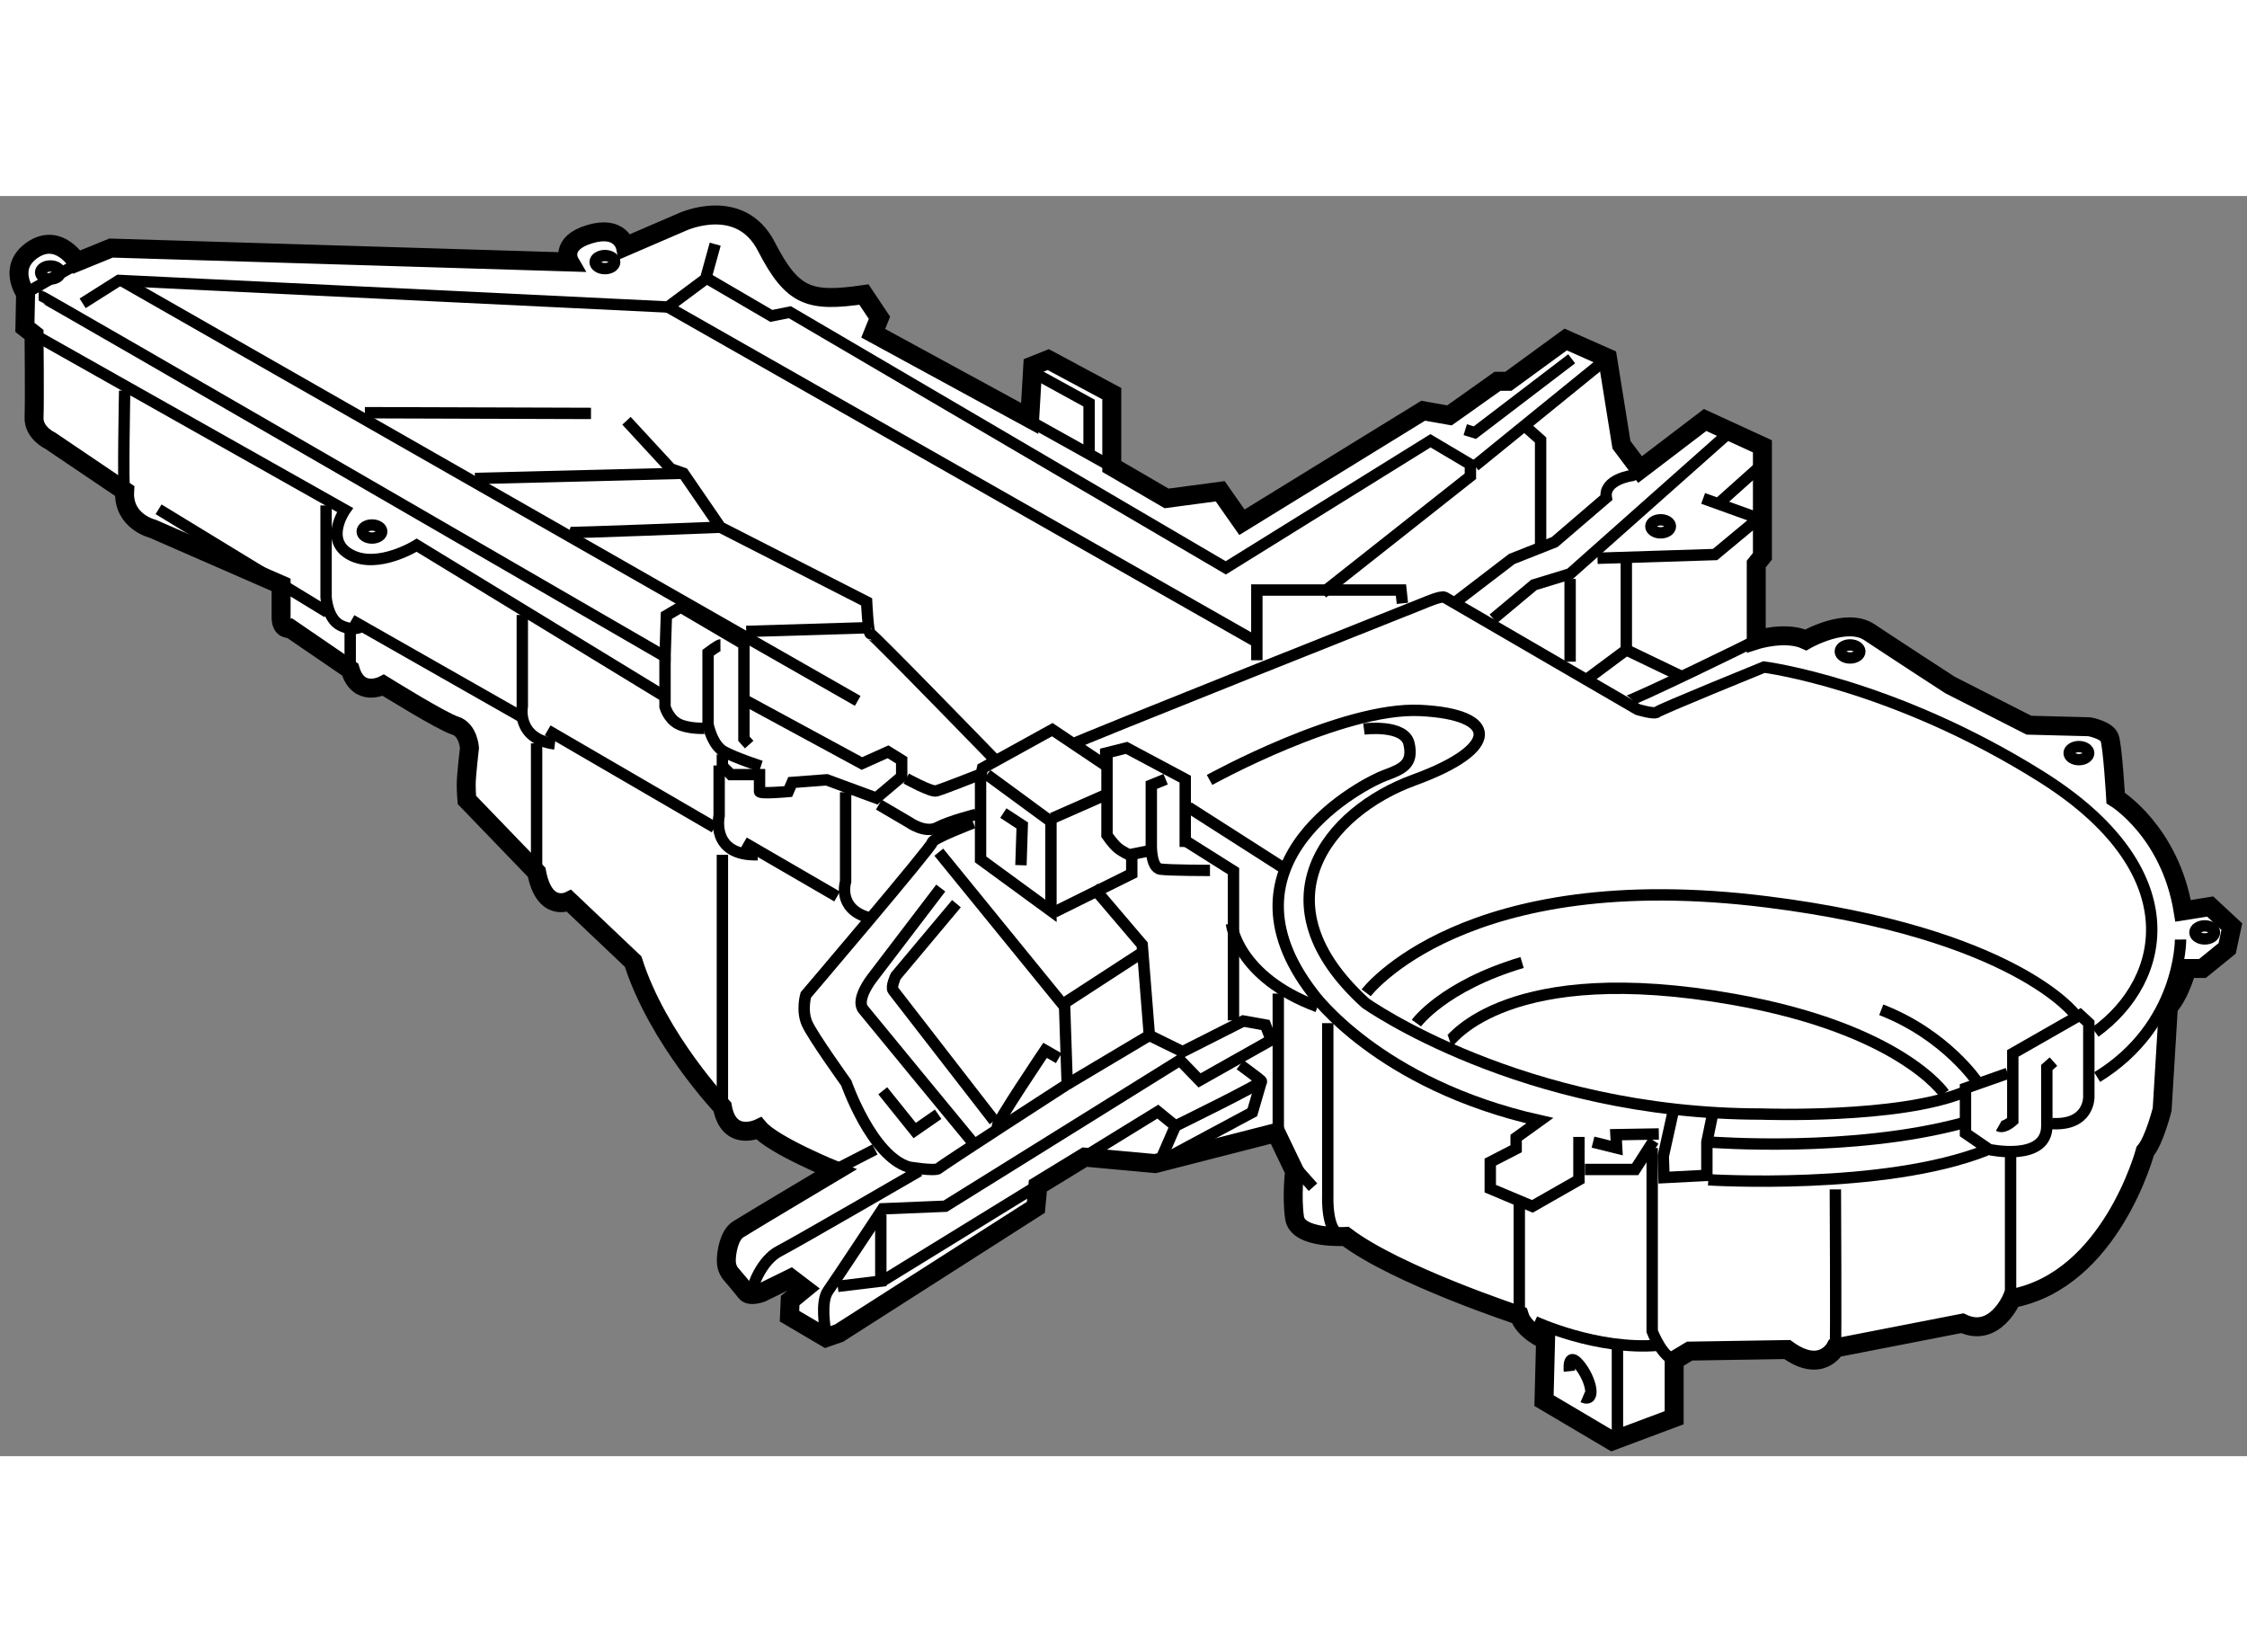 <?xml version="1.0" encoding="utf-8"?>
<!-- Generator: Adobe Illustrator 15.1.0, SVG Export Plug-In . SVG Version: 6.00 Build 0)  -->
<!DOCTYPE svg PUBLIC "-//W3C//DTD SVG 1.1//EN" "http://www.w3.org/Graphics/SVG/1.1/DTD/svg11.dtd">
<svg version="1.1" xmlns="http://www.w3.org/2000/svg" xmlns:xlink="http://www.w3.org/1999/xlink" x="0px" y="0px" width="244.8px"
	 height="180px" viewBox="169.622 110.179 59.248 33.227" enable-background="new 0 0 244.8 180" xml:space="preserve">
	
<rect x="169.622" y="110.179" width="59.248" height="33.227" fill="#808080" stroke="none"/>
	
<g><path fill="#FFFFFF" stroke="#000000" stroke-width="0.5" d="M171.652,111.918l0.899-0.367l12.09,0.367
			c0,0-0.284-0.489,0.532-0.734s0.938,0.326,0.938,0.326l1.512-0.652c0,0,1.513-0.695,2.206,0.652
			c0.694,1.349,1.144,1.471,2.573,1.267l0.409,0.612l-0.164,0.408l4.126,2.247l0.081-1.389l0.408-0.163l1.675,0.898v1.92
			l1.445,0.842l1.414-0.188l0.573,0.817l4.779-2.941l0.693,0.123l1.267-0.899h0.286l1.511-1.102l1.104,0.489l0.367,2.287l0.49,0.654
			l1.716-1.308l1.511,0.695v2.9l-0.163,0.204v2.001c0,0,0.776-0.246,1.308,0c0,0,1.063-0.613,1.675-0.204s2.123,1.39,2.123,1.39
			l2.084,1.062l1.594,0.041c0,0,0.448,0.082,0.53,0.286s0.163,1.593,0.163,1.593s1.436,0.878,1.779,2.975l0.713-0.114l0.571,0.531
			l-0.122,0.572l-0.653,0.531h-0.409c0,0-0.163,0.653-0.489,1.021l-0.164,2.695c0,0-0.204,0.817-0.448,1.103
			c0,0-0.9,3.392-3.515,3.882c0,0-0.447,1.061-1.306,0.652l-3.35,0.653c0,0-0.367,0.694-1.267,0.041l-2.573,0.041l-0.408,0.246
			v1.511l-1.635,0.612l-1.797-1.063l0.041-1.593c0,0-0.572-0.245-0.695-0.653c0,0-3.227-1.061-4.575-2.083
			c0,0-1.267,0.081-1.348-0.49c-0.082-0.571,0-1.226,0-1.226l-0.49-1.021l-3.186,0.816l-1.856-0.17l-1.237,0.756l-0.052,0.567
			l-5.19,3.317l-0.344,0.12l-0.963-0.567l0.018-0.412l0.378-0.31l-0.361-0.275l-0.773,0.379c0,0-0.31,0.12-0.412-0.018
			c-0.104-0.138-0.413-0.498-0.413-0.498s-0.103-0.121-0.103-0.327s0.068-0.67,0.31-0.825c0.24-0.154,2.578-1.547,2.578-1.547
			s-1.65-0.67-2.028-1.117c0,0-0.791,0.379-0.963-0.566c0,0-1.701-1.788-2.354-3.833l-1.685-1.599c0,0-0.653,0.326-0.859-0.756
			l-1.839-1.908c0,0-0.018-0.189-0.018-0.412c0-0.224,0.086-0.963,0.086-0.963s-0.034-0.481-0.378-0.584
			c-0.344-0.104-1.891-1.066-1.891-1.066s-0.653,0.344-0.876-0.412l-1.582-1.083c0,0-0.24,0.052-0.24-0.292s0-0.859,0-0.859
			l-3.386-1.479c0,0-0.791-0.188-0.739-0.996l-1.959-1.324c0,0-0.447-0.206-0.43-0.618c0.017-0.413,0-2.183,0-2.183l-0.241-0.189
			l0.018-0.894c0,0-0.499-0.688,0.188-1.151C171.173,111.135,171.652,111.918,171.652,111.918z"></path><path fill="none" stroke="#000000" stroke-width="0.3" d="M170.641,112.785c0.052,0,16.517,9.539,16.517,9.539l0.035-1.083
			l0.378-0.224l1.667,0.98v2.492l0.138,0.154"></path><path fill="none" stroke="#000000" stroke-width="0.3" d="M187.157,122.324v1.323c0,0,0.086,0.31,0.344,0.447
			s0.688,0.12,0.688,0.12"></path><path fill="none" stroke="#000000" stroke-width="0.3" d="M188.618,122.015c-0.051,0-0.326,0.206-0.326,0.206v1.891
			c0,0,0.104,0.551,0.43,0.723s0.963,0.378,0.963,0.378"></path><path fill="none" stroke="#000000" stroke-width="0.3" d="M189.306,123.493l3.043,1.649l0.688-0.309l0.36,0.223v0.43l-0.67,0.567
			l-1.307-0.481l-0.911,0.069l-0.103,0.24c0,0-0.757,0.069-0.757,0c0-0.068,0-0.446,0-0.446h-0.756l-0.224-0.224v-0.31"></path><path fill="none" stroke="#000000" stroke-width="0.3" d="M170.521,113.834l8.198,4.623c0,0-0.567,0.808,0.154,1.186
			c0.722,0.379,1.736-0.258,1.736-0.258l6.479,3.953"></path><path fill="none" stroke="#000000" stroke-width="0.3" d="M172.909,117.959c-0.052,0,0-2.647,0-2.647"></path><path fill="none" stroke="#000000" stroke-width="0.3" d="M178.22,118.337v2.423c0,0,0.035,0.567,0.379,0.739
			s0.55,0.034,0.55,0.034"></path><line fill="none" stroke="#000000" stroke-width="0.3" x1="173.803" y1="118.439" x2="178.255" y2="121.155"></line><line fill="none" stroke="#000000" stroke-width="0.3" x1="178.891" y1="121.361" x2="183.394" y2="123.923"></line><path fill="none" stroke="#000000" stroke-width="0.3" d="M183.394,121.225v2.406c0,0-0.172,0.859,0.859,0.996"></path><line fill="none" stroke="#000000" stroke-width="0.3" x1="184.063" y1="124.267" x2="188.464" y2="126.827"></line><path fill="none" stroke="#000000" stroke-width="0.3" d="M188.584,125.194v1.323c0,0-0.24,1.066,1.015,1.031"></path><line fill="none" stroke="#000000" stroke-width="0.3" x1="189.237" y1="127.223" x2="191.695" y2="128.649"></line><path fill="none" stroke="#000000" stroke-width="0.3" d="M191.919,125.899v2.354c0,0-0.224,0.705,0.584,0.945"></path><line fill="none" stroke="#000000" stroke-width="0.3" x1="183.771" y1="128.014" x2="183.771" y2="124.61"></line><line fill="none" stroke="#000000" stroke-width="0.3" x1="178.856" y1="122.668" x2="178.856" y2="121.671"></line><line fill="none" stroke="#000000" stroke-width="0.3" x1="188.67" y1="134.201" x2="188.67" y2="127.549"></line><path fill="none" stroke="#000000" stroke-width="0.3" d="M195.287,126.707c0,0-1.083,0.412-1.083,0.516s-3.334,4.021-3.334,4.021
			s-0.12,0.413,0.034,0.757c0.155,0.344,1.031,1.563,1.031,1.563s0.671,1.926,1.65,2.218c0,0,0.704,0.12,0.79,0.034
			s3.387-2.217,3.387-2.217l-0.069-2.046l-3.317-4.073"></path><polyline fill="none" stroke="#000000" stroke-width="0.3" points="198.45,128.408 199.739,129.921 199.928,132.311 
			197.763,133.6 		"></polyline><line fill="none" stroke="#000000" stroke-width="0.3" x1="191.523" y1="135.92" x2="192.692" y2="135.318"></line><path fill="none" stroke="#000000" stroke-width="0.3" d="M189.478,138.979c-0.017-0.051,0.224-0.738,0.688-0.979
			c0.465-0.24,3.695-2.114,3.695-2.114"></path><path fill="none" stroke="#000000" stroke-width="0.3" d="M199.928,132.311l0.877,0.43l1.599-0.809l0.584,0.104l0.154,0.396
			l-1.891,1.065l-0.516-0.533l-6.188,3.851l-1.649,0.068c0,0-1.237,1.874-1.444,2.166c-0.206,0.292-0.068,1.014-0.068,1.065"></path><polyline fill="none" stroke="#000000" stroke-width="0.3" points="192.847,137.037 192.847,138.79 191.712,138.928 		"></polyline><polyline fill="none" stroke="#000000" stroke-width="0.3" points="192.915,138.772 200.151,134.321 200.615,134.699 
			200.271,135.49 		"></polyline><path fill="none" stroke="#000000" stroke-width="0.3" d="M200.615,134.699c0,0,2.32-1.135,2.269-1.186
			c-0.051-0.052-0.566-0.43-0.566-0.43"></path><polyline fill="none" stroke="#000000" stroke-width="0.3" points="202.884,133.514 202.644,134.338 200.271,135.61 		"></polyline><path fill="none" stroke="#000000" stroke-width="0.3" d="M194.841,128.838l-1.599,1.908c0,0-0.138,0.292-0.069,0.378
			c0.069,0.086,2.664,3.438,2.664,3.438"></path><line fill="none" stroke="#000000" stroke-width="0.3" x1="197.728" y1="131.434" x2="199.739" y2="130.127"></line><path fill="none" stroke="#000000" stroke-width="0.3" d="M193.517,125.538c0,0,0.653,0.361,0.791,0.327
			c0.138-0.035,1.186-0.447,1.186-0.447l0.035-0.154l1.839-1.015l1.409,0.945v-0.326l0.55-0.138l1.547,0.825v1.787"></path><path fill="none" stroke="#000000" stroke-width="0.3" d="M198.811,124.937v2.097c0,0,0.155,0.224,0.275,0.327
			c0.12,0.103,0.31,0.188,0.31,0.188l0.516-0.103"></path><path fill="none" stroke="#000000" stroke-width="0.3" d="M200.357,125.556l-0.378,0.154v1.564c0,0-0.018,0.618,0.24,0.653
			c0.258,0.034,1.307,0.034,1.307,0.034"></path><line fill="none" stroke="#000000" stroke-width="0.3" x1="200.959" y1="126.295" x2="203.485" y2="127.91"></line><polyline fill="none" stroke="#000000" stroke-width="0.3" points="200.891,127.188 202.146,127.979 202.146,131.915 		"></polyline><path fill="none" stroke="#000000" stroke-width="0.3" d="M202.094,129.371c0,0,0.138,1.393,2.269,2.183"></path><polyline fill="none" stroke="#000000" stroke-width="0.3" points="195.648,125.436 197.333,126.673 197.333,129.027 
			195.477,127.67 195.477,125.418 		"></polyline><polyline fill="none" stroke="#000000" stroke-width="0.3" points="197.419,129.062 199.464,128.048 199.464,127.601 		"></polyline><line fill="none" stroke="#000000" stroke-width="0.3" x1="197.367" y1="126.587" x2="198.811" y2="125.951"></line><polyline fill="none" stroke="#000000" stroke-width="0.3" points="196.078,126.449 196.576,126.775 196.542,127.824 		"></polyline><polyline fill="none" stroke="#000000" stroke-width="0.3" points="192.898,133.771 193.74,134.819 194.359,134.39 		"></polyline><path fill="none" stroke="#000000" stroke-width="0.3" d="M194.428,128.426l-1.821,2.389c0,0-0.43,0.551-0.224,0.809
			s2.87,3.488,2.87,3.488"></path><path fill="none" stroke="#000000" stroke-width="0.3" d="M195.923,134.699c-0.017-0.104,1.255-1.994,1.255-1.994l0.361,0.207"></path><path fill="none" stroke="#000000" stroke-width="0.3" d="M192.795,126.226l0.791,0.464c0,0,0.43,0.31,0.756,0.138
			c0.327-0.172,1.015-0.344,1.015-0.344"></path><path fill="none" stroke="#000000" stroke-width="0.3" d="M197.917,124.627c0.034-0.051,9.281-3.729,9.281-3.729
			s0.43-0.188,0.516-0.138c0.086,0.052,5.088,2.957,5.088,2.957s0.446,0.137,0.516,0.068c0.068-0.068,2.818-1.186,2.818-1.186
			s3.386,0.43,7.305,2.887c3.919,2.458,3.352,5.346,1.427,6.738"></path><path fill="none" stroke="#000000" stroke-width="0.3" d="M227.118,129.783c0,0,0.018,2.27-2.199,3.627"></path><ellipse fill="none" stroke="#000000" stroke-width="0.3" cx="224.438" cy="124.868" rx="0.258" ry="0.172"></ellipse><ellipse fill="none" stroke="#000000" stroke-width="0.3" cx="218.404" cy="122.187" rx="0.258" ry="0.172"></ellipse><ellipse fill="none" stroke="#000000" stroke-width="0.3" cx="179.43" cy="119.025" rx="0.258" ry="0.172"></ellipse><ellipse fill="none" stroke="#000000" stroke-width="0.3" cx="170.951" cy="112.195" rx="0.258" ry="0.172"></ellipse><ellipse fill="none" stroke="#000000" stroke-width="0.3" cx="185.572" cy="111.921" rx="0.258" ry="0.172"></ellipse><ellipse fill="none" stroke="#000000" stroke-width="0.3" cx="213.409" cy="118.888" rx="0.258" ry="0.172"></ellipse><ellipse fill="none" stroke="#000000" stroke-width="0.3" cx="227.755" cy="129.595" rx="0.258" ry="0.172"></ellipse><path fill="none" stroke="#000000" stroke-width="0.3" d="M171.781,111.916c-0.058,0-1.403,0.78-1.403,0.78"></path><polyline fill="none" stroke="#000000" stroke-width="0.3" points="171.801,113.008 172.756,112.404 187.232,113.105 
			188.227,112.365 188.48,111.449 		"></polyline><polyline fill="none" stroke="#000000" stroke-width="0.3" points="188.324,112.385 189.96,113.34 190.448,113.242 
			201.943,119.983 207.34,116.632 208.393,117.256 208.393,117.567 204.495,120.646 		"></polyline><polyline fill="none" stroke="#000000" stroke-width="0.3" points="206.6,120.919 206.562,120.568 202.762,120.568 
			202.762,122.42 		"></polyline><line fill="none" stroke="#000000" stroke-width="0.3" x1="202.781" y1="121.951" x2="187.232" y2="113.105"></line><line fill="none" stroke="#000000" stroke-width="0.3" x1="172.853" y1="112.423" x2="192.238" y2="123.491"></line><line fill="none" stroke="#000000" stroke-width="0.3" x1="179.243" y1="115.892" x2="185.205" y2="115.911"></line><path fill="none" stroke="#000000" stroke-width="0.3" d="M186.141,116.105l1.169,1.267l0.331,0.117l0.975,1.422l3.857,1.969
			c0,0,0.04,0.838,0.098,0.838c0.059,0,3.293,3.332,3.293,3.332"></path><line fill="none" stroke="#000000" stroke-width="0.3" x1="182.146" y1="117.626" x2="187.641" y2="117.489"></line><path fill="none" stroke="#000000" stroke-width="0.3" d="M184.62,119.048c0.06,0.02,3.995-0.137,3.995-0.137"></path><line fill="none" stroke="#000000" stroke-width="0.3" x1="189.298" y1="121.659" x2="192.492" y2="121.562"></line><line fill="none" stroke="#000000" stroke-width="0.3" x1="196.526" y1="115.971" x2="200.364" y2="118.113"></line><polyline fill="none" stroke="#000000" stroke-width="0.3" points="196.954,114.879 198.338,115.639 198.338,117.021 		"></polyline><line fill="none" stroke="#000000" stroke-width="0.3" x1="208.51" y1="117.295" x2="212.011" y2="114.451"></line><polyline fill="none" stroke="#000000" stroke-width="0.3" points="208.257,116.34 208.51,116.418 211.063,114.47 		"></polyline><polyline fill="none" stroke="#000000" stroke-width="0.3" points="209.894,116.301 210.244,116.612 210.244,119.496 		"></polyline><path fill="none" stroke="#000000" stroke-width="0.3" d="M212.836,117.47l-0.177,0.078c0,0-0.76,0.099-0.682,0.585l-1.363,1.169
			l-1.13,0.447l-1.501,1.149"></path><polyline fill="none" stroke="#000000" stroke-width="0.3" points="208.996,121.327 210.068,120.432 211.022,120.14 
			215.192,116.437 		"></polyline><line fill="none" stroke="#000000" stroke-width="0.3" x1="211.022" y1="120.275" x2="211.022" y2="122.457"></line><polyline fill="none" stroke="#000000" stroke-width="0.3" points="211.744,119.73 214.843,119.632 215.992,118.678 
			214.53,118.152 		"></polyline><line fill="none" stroke="#000000" stroke-width="0.3" x1="214.978" y1="118.249" x2="216.089" y2="117.255"></line><polyline fill="none" stroke="#000000" stroke-width="0.3" points="212.504,119.788 212.504,122.146 211.51,122.886 		"></polyline><line fill="none" stroke="#000000" stroke-width="0.3" x1="212.504" y1="122.146" x2="213.965" y2="122.848"></line><path fill="none" stroke="#000000" stroke-width="0.3" d="M215.932,121.886c-0.037,0.045-3.389,1.662-3.389,1.604"></path><path fill="none" stroke="#000000" stroke-width="0.3" d="M201.515,125.575c0,0,3.487-1.93,5.553-1.832s2.143,0.994-0.156,1.832
			s-4.207,3.235-1.285,5.886c0,0,4.11,2.924,10.443,2.924c0,0,3.624,0.135,5.358-0.586"></path><path fill="none" stroke="#000000" stroke-width="0.3" d="M205.586,124.232c0,0,1.072-0.138,1.189,0.389s-0.157,0.661-0.644,0.838
			c-0.487,0.176-4.598,2.242-1.89,5.748c0,0,1.716,2.396,5.982,3.352l-0.624,0.449v0.292l-0.682,0.351v0.701l1.11,0.467l1.228-0.7
			v-1.131"></path><line fill="none" stroke="#000000" stroke-width="0.3" x1="203.327" y1="131.208" x2="203.327" y2="134.754"></line><path fill="none" stroke="#000000" stroke-width="0.3" d="M204.632,131.987v4.579c0,0-0.038,0.975,0.371,1.013"></path><line fill="none" stroke="#000000" stroke-width="0.3" x1="203.774" y1="135.786" x2="204.242" y2="136.313"></line><line fill="none" stroke="#000000" stroke-width="0.3" x1="209.682" y1="139.697" x2="209.682" y2="136.703"></line><line fill="none" stroke="#000000" stroke-width="0.3" x1="212.27" y1="140.464" x2="212.27" y2="143.006"></line><path fill="none" stroke="#000000" stroke-width="0.3" d="M213.186,135.28v4.832c0,0,0.292,0.761,0.643,0.761"></path><path fill="none" stroke="#000000" stroke-width="0.3" d="M218.016,140.555c0.021-0.13,0-4.183,0-4.183"></path><line fill="none" stroke="#000000" stroke-width="0.3" x1="222.636" y1="139.178" x2="222.636" y2="135.3"></line><path fill="none" stroke="#000000" stroke-width="0.3" d="M222.324,134.696c0.137,0.078,0.37-0.137,0.37-0.137v-1.773l1.773-1.013
			l0.232,0.214v1.948c0,0,0.02,0.76-0.974,0.701"></path><path fill="none" stroke="#000000" stroke-width="0.3" d="M222.558,133.313l-1.111,0.39v1.188l0.625,0.429
			c0,0,1.52,0.332,1.52-0.623s0-1.54,0-1.54l0.175-0.155"></path><path fill="none" stroke="#000000" stroke-width="0.3" d="M206.97,131.987c0,0,0.701-0.975,2.786-1.598"></path><path fill="none" stroke="#000000" stroke-width="0.3" d="M221.778,133.566c0,0-0.837-1.267-2.552-1.93"></path><path fill="none" stroke="#000000" stroke-width="0.3" d="M207.847,132.455c0.059-0.02,1.535-2.152,7.502-1.091
			c4.384,0.779,5.533,2.475,5.533,2.475"></path><path fill="none" stroke="#000000" stroke-width="0.3" d="M205.645,131.188c0,0,2.574-3.403,10.58-2.396
			c6.508,0.818,8.106,2.962,8.106,2.962"></path><polyline fill="none" stroke="#000000" stroke-width="0.3" points="211.412,135.846 212.737,135.846 213.225,135.086 		"></polyline><polyline fill="none" stroke="#000000" stroke-width="0.3" points="213.73,134.364 213.479,135.494 213.497,136.06 
			214.628,136.001 214.628,135.125 214.764,134.462 		"></polyline><polyline fill="none" stroke="#000000" stroke-width="0.3" points="211.626,135.125 212.25,135.28 212.231,134.929 
			213.361,134.91 		"></polyline><path fill="none" stroke="#000000" stroke-width="0.3" d="M214.705,135.125c0.078,0,3.722,0.291,6.684-0.508"></path><path fill="none" stroke="#000000" stroke-width="0.3" d="M214.666,136.118c0,0,4.618,0.291,7.326-0.779"></path><path fill="none" stroke="#000000" stroke-width="0.3" d="M210.088,139.858c0,0,1.637,0.761,3.254,0.624"></path><path fill="none" stroke="#000000" stroke-width="0.3" d="M211.003,141.165c0,0-0.058-0.547,0.254-0.176
			c0.312,0.37,0.468,1.015,0.098,0.857"></path></g>


</svg>